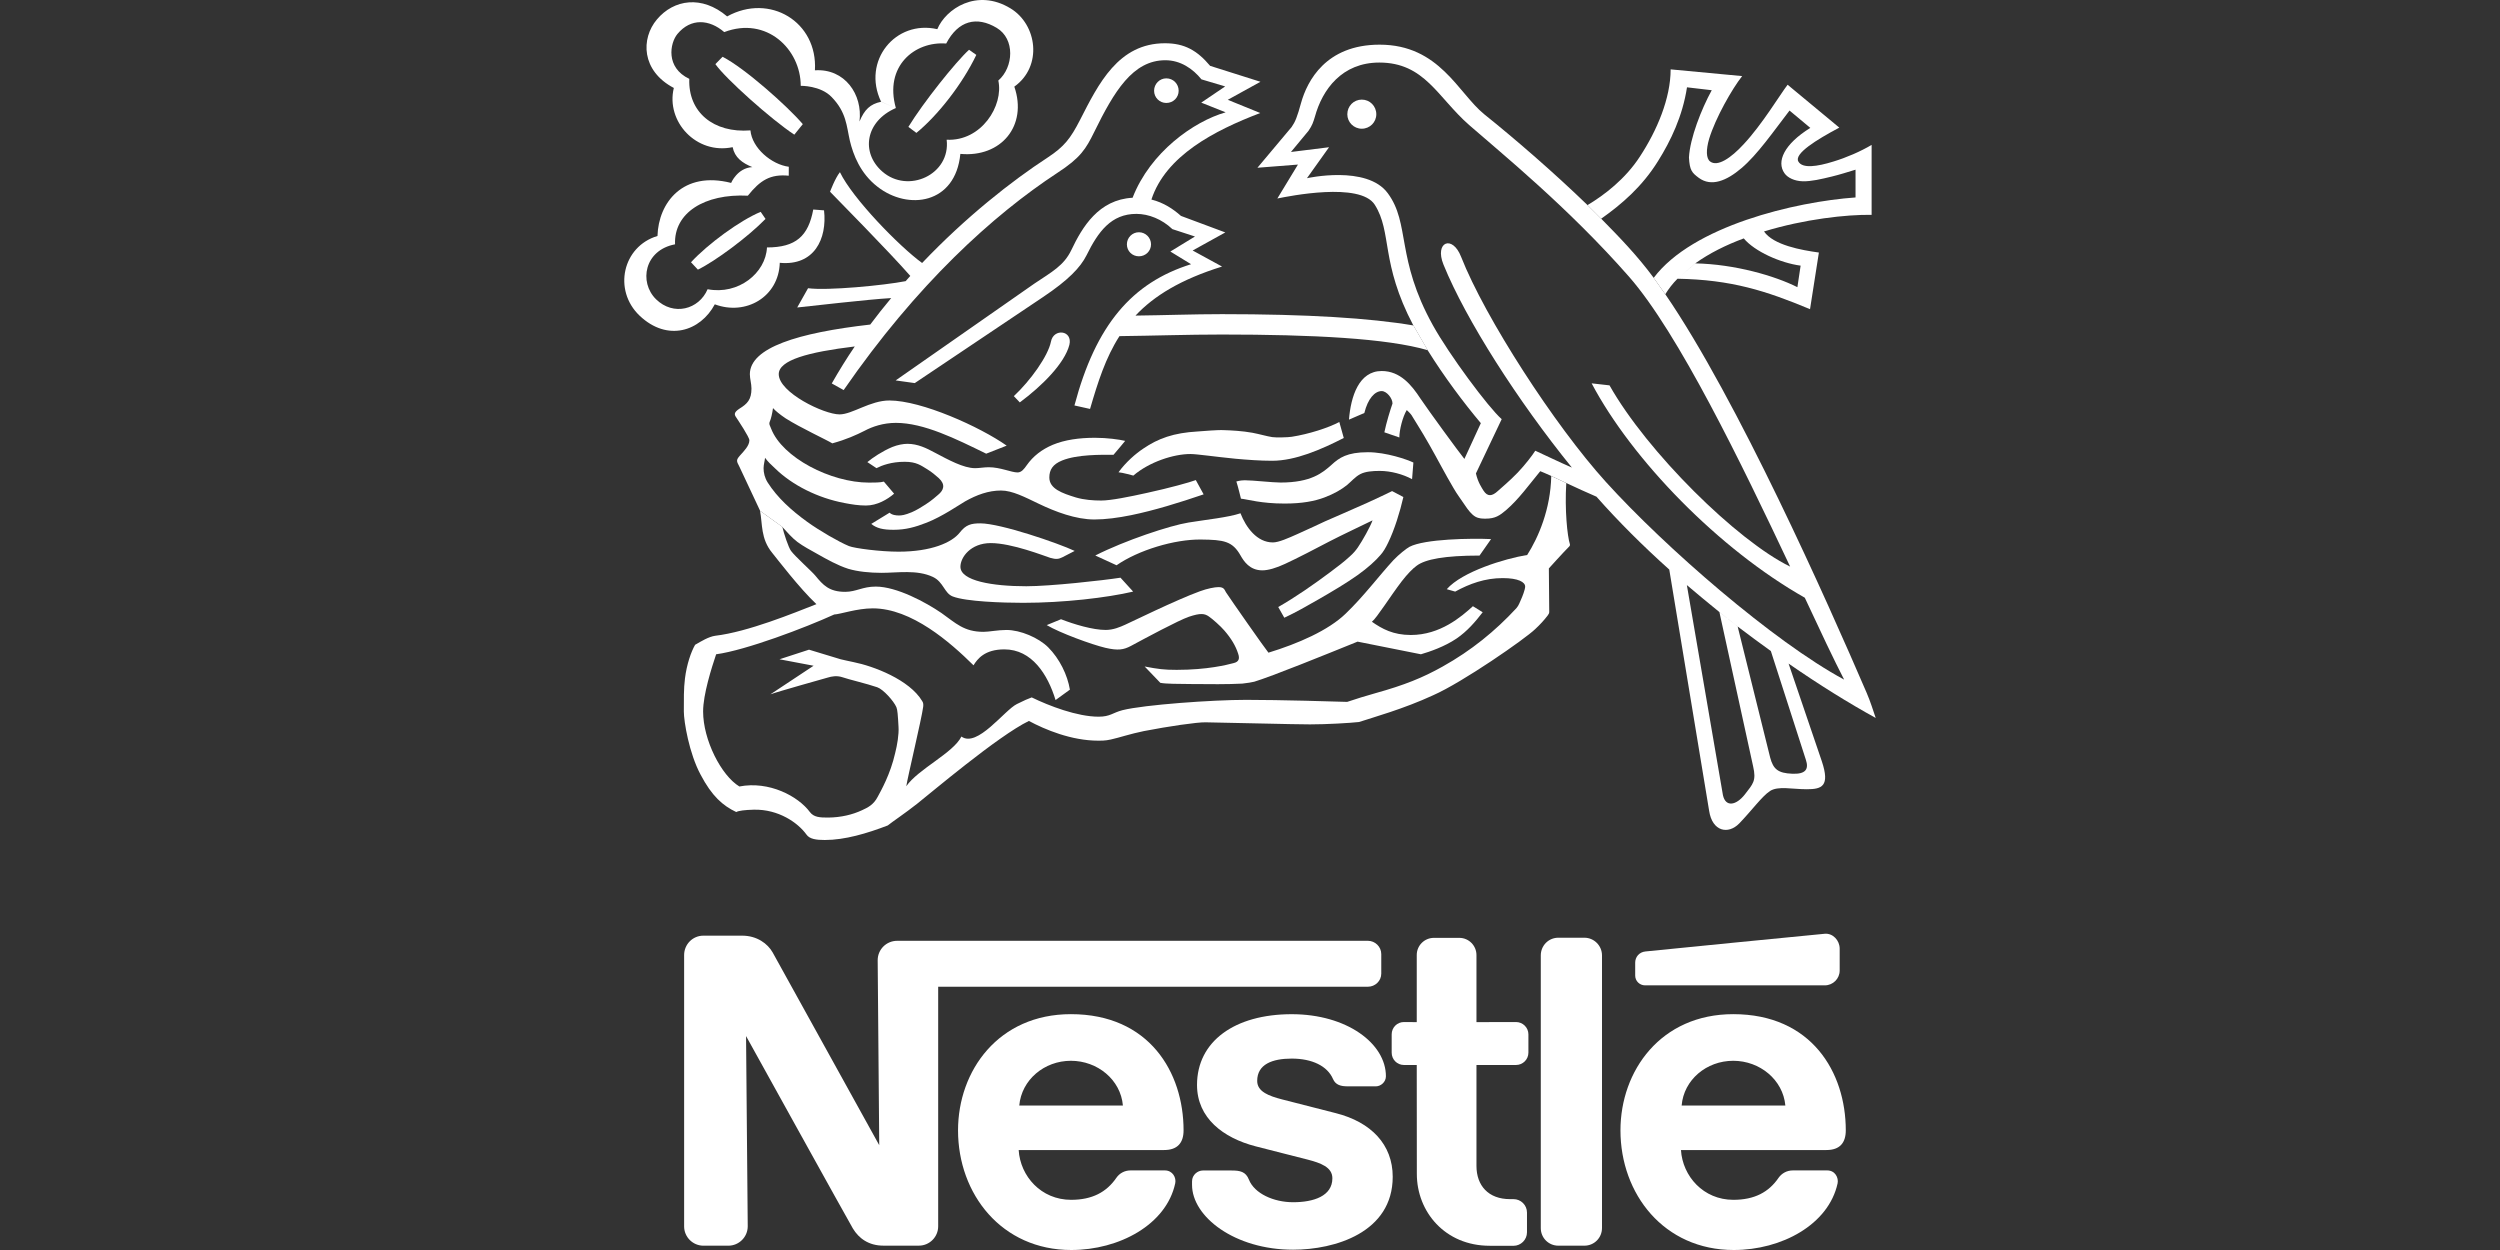 <?xml version="1.0" encoding="utf-8"?>
<!-- Generator: Adobe Illustrator 16.0.0, SVG Export Plug-In . SVG Version: 6.00 Build 0)  -->
<!DOCTYPE svg PUBLIC "-//W3C//DTD SVG 1.1//EN" "http://www.w3.org/Graphics/SVG/1.1/DTD/svg11.dtd">
<svg version="1.1" id="Capa_1" xmlns="http://www.w3.org/2000/svg" xmlns:xlink="http://www.w3.org/1999/xlink" x="0px" y="0px"
	 width="140px" height="70px" viewBox="0 0 140 70" enable-background="new 0 0 140 70" xml:space="preserve">
<rect x="0" y="0" width="140" height="70" fill="#333333" stroke="none"/>
<g>
	<path fill="#FFFFFF" d="M76.26,7.208c0.453,0,0.813-0.365,0.813-0.809c0-0.459-0.362-0.821-0.813-0.821
		c-0.449,0-0.81,0.361-0.81,0.821C75.45,6.843,75.811,7.208,76.26,7.208"/>
	<path fill="#FFFFFF" d="M65.314,5.766c0.386,0,0.691-0.303,0.691-0.684c0-0.385-0.305-0.694-0.691-0.694
		c-0.377,0-0.685,0.311-0.685,0.694C64.629,5.463,64.937,5.766,65.314,5.766"/>
	<path fill="#FFFFFF" d="M57.108,22.535l-0.333-0.352c0.934-0.872,1.92-2.248,2.08-3.059c0.146-0.751,1.228-0.638,1.03,0.188
		C59.615,20.358,58.341,21.622,57.108,22.535"/>
	<path fill="#FFFFFF" d="M50.168,6.05c-1.716,0.746-1.967,2.5-0.761,3.555c1.445,1.268,3.836,0.168,3.606-1.78
		c1.945,0.098,3.199-1.911,2.893-3.315c0.858-0.746,0.948-2.33-0.091-2.949C54.7,0.893,53.66,1.145,52.987,2.438
		C51.215,2.301,49.507,3.711,50.168,6.05L49.34,5.694c-1.088-2.282,0.812-4.599,3.149-4.06C52.96,0.5,54.7-0.675,56.583,0.466
		c1.502,0.906,1.815,3.25,0.219,4.386c0.753,2.19-0.742,3.98-3.022,3.766c-0.272,2.817-2.927,3.178-4.638,1.841
		c-0.971-0.75-1.362-1.796-1.551-2.582c-0.189-0.832-0.189-1.586-1.018-2.442c-0.625-0.653-1.732-0.629-1.732-0.629
		c0-2.045-1.909-3.913-4.284-3.009c-0.838-0.722-1.873-0.793-2.619,0.103c-0.427,0.517-0.673,1.885,0.663,2.516
		c-0.074,1.858,1.351,3.048,3.424,2.885c0.087,0.99,1.183,1.913,2.148,2.037l-0.003,0.501c-1.04-0.101-1.603,0.261-2.29,1.119
		c-2.438-0.12-4.149,0.968-4.077,2.724c-1.716,0.324-2.036,2.116-1.065,3.076c0.976,0.954,2.402,0.579,2.888-0.562
		c1.726,0.333,3.257-0.908,3.325-2.34c1.622,0,2.316-0.639,2.592-2.123l0.604,0.046c0.181,1.598-0.549,3.122-2.479,2.938
		c-0.057,1.912-1.905,2.977-3.638,2.324c-0.807,1.512-2.654,2.116-4.211,0.637c-1.5-1.428-0.954-3.88,1.001-4.464
		c0.054-1.877,1.433-3.658,4.124-2.971c0,0,0.343-0.834,1.186-0.886c-0.563-0.228-0.987-0.539-1.101-1.116
		c-2.032,0.431-3.752-1.438-3.294-3.316c-1.824-0.958-1.853-2.765-0.946-3.838c0.942-1.121,2.521-1.368,3.931-0.168
		c2.385-1.32,5.079,0.304,4.916,3.018c1.671-0.111,2.685,1.353,2.496,2.867c0.279-0.668,0.595-0.976,1.211-1.106L50.168,6.05z"/>
	<path fill="#FFFFFF" d="M54.266,2.787l0.408,0.287c-0.79,1.653-2.174,3.403-3.356,4.368l-0.449-0.336
		C51.704,5.742,53.509,3.479,54.266,2.787"/>
	<path fill="#FFFFFF" d="M42.598,11.863l0.271,0.396c-0.991,1.017-2.817,2.37-3.787,2.841l-0.386-0.413
		C39.633,13.669,41.435,12.345,42.598,11.863"/>
	<path fill="#FFFFFF" d="M44.957,6.952l-0.476,0.589c-1.292-0.851-3.839-3.126-4.42-3.95l0.402-0.412
		C41.695,3.804,44.105,5.955,44.957,6.952"/>
	<path fill="#FFFFFF" d="M42.561,28.604c0.146,0.74,0.027,1.564,0.689,2.365c0.229,0.28,1.533,1.988,2.47,2.864
		c-1.274,0.499-3.832,1.552-5.667,1.77c-0.371,0.053-0.783,0.307-1.127,0.506c-0.228,0.396-0.47,1.098-0.568,1.884
		c-0.073,0.574-0.063,1.201-0.063,1.848c0,0.566,0.296,2.35,0.94,3.543c0.631,1.2,1.24,1.732,1.994,2.09
		c0.14-0.075,0.468-0.118,0.986-0.132c1.387-0.031,2.473,0.735,2.948,1.395c0.176,0.253,0.553,0.303,1.028,0.303
		c1.121,0,2.358-0.367,3.522-0.814c0.252-0.204,0.963-0.676,1.647-1.216c0.694-0.545,4.548-3.814,6.259-4.637
		c0.897,0.482,2.374,1.105,3.892,1.105c0.089,0,0.382,0.009,0.696-0.066c0.479-0.105,1.086-0.316,1.851-0.471
		c1.374-0.267,2.986-0.502,3.455-0.491c1.273,0.019,4.972,0.116,5.843,0.116c0.93,0,2.242-0.076,2.75-0.133
		c0.771-0.255,2.5-0.733,4.154-1.5c1.654-0.728,5.134-3.147,5.703-3.695c0.273-0.251,0.518-0.521,0.701-0.761
		c0.063-0.09,0.093-0.131,0.093-0.21c0-0.066-0.021-2.436-0.021-2.436s0.829-0.921,1.15-1.238c0.032-0.035,0.032-0.072,0.032-0.103
		c-0.152-0.476-0.297-1.948-0.207-3.44l-0.841-0.395c-0.037,1.861-0.718,3.437-1.347,4.424c-1.252,0.202-3.644,0.933-4.504,1.916
		l0.471,0.135c0.813-0.446,1.675-0.756,2.661-0.756c0.877,0,1.258,0.225,1.258,0.474c0,0.169-0.165,0.583-0.226,0.714
		c-0.073,0.147-0.124,0.339-0.269,0.501c-1.18,1.275-2.521,2.369-4.139,3.271c-1.101,0.618-2.135,1.035-3.754,1.485
		c-0.487,0.139-1.151,0.337-1.58,0.487c-0.61-0.021-3.792-0.114-5.657-0.114c-1.862,0-5.702,0.271-6.924,0.578
		c-0.553,0.144-0.688,0.365-1.337,0.365c-1.196,0-2.775-0.605-3.746-1.08c-0.14,0.046-0.484,0.194-0.833,0.373
		c-0.695,0.342-2.219,2.463-3.104,1.819c-0.463,0.928-2.417,1.815-3.088,2.783c0.077-0.512,0.859-3.782,0.946-4.442
		c0.01-0.119,0.022-0.214-0.057-0.33c-0.71-1.191-2.716-1.955-3.842-2.179c-0.329-0.062-0.49-0.113-0.72-0.159l-1.774-0.538
		l-1.654,0.538l1.911,0.362l-2.42,1.602c0.423-0.157,3.016-0.883,3.215-0.94c0.208-0.063,0.494-0.124,0.814-0.02
		c0.349,0.123,1.35,0.356,1.957,0.563c0.344,0.121,0.919,0.77,1.07,1.113c0.062,0.144,0.083,0.438,0.12,1.109
		c0.027,0.419-0.073,1.009-0.187,1.458c-0.268,1.195-0.801,2.121-0.976,2.449c-0.232,0.453-0.559,0.608-0.883,0.757
		c-0.527,0.246-1.165,0.403-1.883,0.411c-0.491,0.003-0.815-0.021-1.033-0.307c-0.658-0.891-2.286-1.755-3.951-1.434
		c-1.019-0.617-2.03-2.611-2.03-4.2c0-0.955,0.475-2.446,0.729-3.203c1.671-0.227,4.993-1.49,6.612-2.228
		c0.339-0.014,1.268-0.344,2.162-0.344c2.17,0,4.336,1.9,5.64,3.19c0.217-0.356,0.623-0.893,1.727-0.893
		c1.539,0,2.429,1.4,2.867,2.838l0.803-0.583c-0.136-0.822-0.574-1.727-1.216-2.371c-0.538-0.534-1.552-0.971-2.338-0.971
		c-0.479,0-0.97,0.105-1.283,0.105c-1.101,0-1.554-0.488-2.359-1.056c-0.875-0.598-2.503-1.478-3.674-1.478
		c-0.749,0-1.089,0.291-1.709,0.294c-0.903,0-1.241-0.375-1.683-0.914c-0.191-0.232-1.112-1.051-1.356-1.38
		c-0.142-0.192-0.397-0.964-0.486-1.346L42.561,28.604z"/>
	<path fill="#FFFFFF" d="M43.808,29.506c0.267,0.283,0.516,0.592,0.851,0.846c0.324,0.24,0.721,0.45,1.101,0.663
		c0.532,0.302,1.142,0.646,1.743,0.838c0.529,0.158,1.21,0.226,1.854,0.226c0.912,0,1.993-0.189,2.885,0.229
		c0.601,0.284,0.636,0.915,1.117,1.096c0.741,0.286,2.798,0.354,3.934,0.354c2.271,0,4.713-0.287,6.163-0.629l-0.708-0.778
		c-1.001,0.155-3.929,0.479-5.275,0.479c-1.897,0-3.689-0.302-3.689-1.091c0-0.537,0.581-1.326,1.698-1.326
		c1.189,0,3,0.721,3.333,0.826c0.322,0.092,0.468,0.072,0.673-0.029l0.694-0.358c-0.918-0.434-4.156-1.544-5.281-1.544
		c-0.526,0-0.813,0.078-1.159,0.521c-0.438,0.554-1.588,1.065-3.426,1.065c-1.01,0-2.455-0.186-2.775-0.314
		c-0.556-0.229-1.64-0.854-2.336-1.357c-0.896-0.646-1.679-1.362-2.212-2.199c-0.167-0.261-0.233-0.546-0.233-0.808
		c0.004-0.219,0.068-0.414,0.083-0.579c0.161,0.223,0.339,0.386,0.558,0.59c0.971,0.949,2.401,1.659,3.877,1.94
		c0.427,0.082,0.801,0.142,1.216,0.142c0.625,0,1.204-0.341,1.576-0.663l-0.574-0.676c-0.189,0.056-0.573,0.056-0.834,0.056
		c-2.138,0-4.854-1.402-5.478-3.02c-0.058-0.161-0.142-0.252-0.074-0.402c0.065-0.14,0.14-0.461,0.178-0.751
		c0.129,0.147,0.39,0.363,0.714,0.579c0.799,0.509,2.318,1.214,2.607,1.396c0.778-0.213,1.348-0.471,1.808-0.705
		c0.438-0.234,1.048-0.442,1.754-0.442c1.565,0,3.356,0.892,5.056,1.725l1.147-0.45c-1.499-1.056-4.765-2.529-6.569-2.529
		c-1.076,0-2.077,0.779-2.791,0.779c-0.877,0-3.404-1.227-3.404-2.253c0-0.785,1.638-1.235,4.257-1.552
		c-0.454,0.667-0.882,1.36-1.288,2.072l0.666,0.371c4.108-5.946,8.377-9.805,11.967-12.163c1.306-0.849,1.603-1.351,2.062-2.284
		c1.118-2.277,2.16-4.024,3.986-4.024c0.852,0,1.544,0.479,2.02,1.07l1.33,0.397l-1.34,0.907l1.367,0.543
		c-1.782,0.506-4.224,2.233-5.212,4.784c-1.899,0.101-2.817,1.638-3.432,2.933c-0.421,0.872-1.085,1.215-2.063,1.871l-7.773,5.425
		l1.07,0.15l7.18-4.816c1.424-0.953,2.096-1.66,2.437-2.337c0.657-1.334,1.384-2.323,2.793-2.323c0.689,0,1.434,0.298,2.017,0.854
		l1.264,0.413l-1.378,0.841l1.16,0.71c-3.306,1.033-5.334,3.394-6.531,7.91l0.874,0.195c0.435-1.492,0.869-2.867,1.647-4.077
		c1.905-0.022,3.836-0.09,5.734-0.09c5.06,0,9.26,0.212,11.532,0.879l-0.804-1.387c-2.425-0.413-5.942-0.633-10.727-0.633
		c-1.602,0-3.23,0.063-4.837,0.081c1.032-1.102,2.538-2.028,4.847-2.746l-1.646-0.899l1.828-1.012l-2.484-0.926
		c-0.432-0.384-0.969-0.745-1.654-0.916c0.8-2.443,3.51-3.861,6.095-4.845l-1.819-0.74l1.83-1.01l-2.817-0.891
		c-0.736-0.871-1.44-1.266-2.53-1.266c-2.611,0-3.722,2.27-4.754,4.29c-0.542,1.057-0.895,1.505-1.822,2.114
		c-2.012,1.311-4.571,3.325-7.024,5.901c-1.271-0.922-3.892-3.609-4.602-5.086c-0.275,0.345-0.553,1.096-0.553,1.096
		c0.271,0.282,3.346,3.397,4.494,4.715c-0.087,0.09-0.178,0.195-0.261,0.292c-1.221,0.239-4.383,0.542-5.465,0.396l-0.608,1.079
		c0.807-0.083,3.954-0.452,5.264-0.527c-0.4,0.479-0.792,0.972-1.174,1.483c-4.037,0.46-6.741,1.292-6.741,2.783
		c0,0.25,0.09,0.529,0.09,0.798c0,0.623-0.23,0.856-0.679,1.133c-0.282,0.189-0.307,0.307-0.176,0.484
		c0.117,0.18,0.738,1.104,0.738,1.282c0,0.301-0.292,0.595-0.537,0.866c-0.203,0.235-0.192,0.296-0.031,0.593l1.173,2.498
		L43.808,29.506z"/>
	<path fill="#FFFFFF" d="M93.94,15.609c-0.268,0.267-0.493,0.562-0.685,0.869l-0.649-0.917c2.176-2.905,7.93-4.265,11.304-4.504
		V9.502c-0.434,0.133-0.897,0.28-1.319,0.382c-0.607,0.148-1.165,0.279-1.634,0.268c-0.469-0.011-0.852-0.201-1.025-0.449
		c-0.46-0.648-0.031-1.625,1.446-2.541l-1.164-0.971c-0.901,1.17-1.791,2.464-2.697,3.23c-0.827,0.705-1.686,1.056-2.386,0.538
		c-0.376-0.282-0.511-0.413-0.549-1.139c0.054-1.075,0.695-2.708,1.276-3.768l-1.386-0.162c-0.248,1.617-0.91,2.994-1.62,4.128
		c-0.88,1.42-2.021,2.409-3.188,3.232l-0.766-0.763c0.941-0.559,2.126-1.467,2.936-2.718c0.954-1.455,1.722-3.255,1.722-4.884
		l4.005,0.376c-0.565,0.716-1.493,2.343-1.849,3.514c-0.178,0.611-0.173,1.097,0.055,1.268c0.417,0.316,1.167-0.192,1.88-0.968
		c1.024-1.094,2.015-2.744,2.459-3.33l2.896,2.402c-1.29,0.684-2.546,1.464-2.293,1.899c0.229,0.404,1.049,0.284,1.962,0
		c0.734-0.223,1.516-0.562,2.14-0.931v3.917c-1.392-0.025-3.763,0.238-6.026,0.93c0.53,0.765,2.092,1.046,3.073,1.18l-0.496,3.172
		C98.88,16.28,96.955,15.663,93.94,15.609l0.997-0.86c2.217,0.046,4.454,0.697,5.717,1.333l0.181-1.206
		c-1.143-0.152-2.575-0.797-3.185-1.525c-0.986,0.365-1.925,0.83-2.715,1.397L93.94,15.609z"/>
	<path fill="#FFFFFF" d="M82.006,25.7l0.921-2.003c-0.966-1.148-2.057-2.605-2.979-4.087l-0.803-1.388
		c-1.853-3.525-1.174-5.205-2.161-6.761c-0.825-1.28-4.796-0.479-5.453-0.345l1.154-1.9l-2.269,0.178l1.917-2.284
		c0.205-0.294,0.311-0.563,0.531-1.36c0.337-1.2,1.376-3.249,4.394-3.249c3.354,0,4.397,2.711,5.858,3.896
		c1.665,1.335,3.842,3.208,5.785,5.088l0.766,0.762c0.991,1.006,2.007,2.047,2.941,3.312l0.648,0.916
		c4.046,5.902,9.059,17.177,11.284,22.34c0.213,0.495,0.365,1.001,0.5,1.391c-1.511-0.832-3.174-1.863-4.881-3.047l-0.991-0.701
		c-0.615-0.44-1.238-0.902-1.859-1.373l-1.021-0.808c-0.617-0.493-1.217-1.003-1.824-1.512l2.02,11.763
		c0.151,0.691,0.742,0.574,1.221-0.032c0.469-0.606,0.657-0.77,0.469-1.584l-1.887-8.633l1.022,0.808l1.821,7.339
		c0.174,0.657,0.45,0.871,1.232,0.903c0.767,0.034,0.939-0.265,0.767-0.779l-1.962-6.093l0.992,0.701l1.864,5.477
		c0.466,1.396,0,1.562-0.841,1.562c-0.833,0-1.603-0.195-2.063,0.1c-0.454,0.3-1.032,1.104-1.723,1.817
		c-0.613,0.629-1.508,0.46-1.685-0.712l-2.232-13.507c-1.456-1.304-2.836-2.677-4.077-4.081c-0.535-0.231-1.157-0.512-1.697-0.768
		l-0.836-0.394c-0.304-0.139-0.529-0.232-0.615-0.265c-0.613,0.743-1.207,1.571-1.898,2.166c-0.368,0.314-0.617,0.491-1.161,0.491
		c-0.17,0-0.376,0-0.574-0.11c-0.202-0.116-0.397-0.354-0.611-0.679c-0.161-0.25-0.416-0.572-0.618-0.931
		c-0.439-0.738-0.918-1.663-1.348-2.417c-0.479-0.846-0.896-1.476-0.953-1.585c-0.082-0.163-0.313-0.359-0.313-0.359
		c-0.235,0.387-0.415,1.129-0.415,1.535l-0.839-0.289c0.112-0.547,0.335-1.268,0.456-1.612c0-0.3-0.33-0.697-0.604-0.697
		c-0.386,0-0.775,0.42-0.973,1.227l-0.861,0.372c0.104-1.298,0.554-2.723,1.834-2.723c1.039,0,1.682,0.797,2.167,1.541
		C80.042,23.054,81.657,25.266,82.006,25.7l0.646,0.814c0.116,0.509,0.33,0.804,0.426,0.964c0.226,0.347,0.477,0.318,0.805,0.015
		c0.15-0.145,0.643-0.54,1.115-1.035c0.409-0.43,0.814-0.957,0.978-1.218c0.471,0.214,1.343,0.638,2.05,0.944
		c-3.032-3.738-5.934-8.275-7.189-11.362c-0.521-1.274,0.497-1.699,0.986-0.438c1.337,3.403,5.239,9.438,8.105,12.602
		c3.311,3.656,9.391,8.946,13.344,11.073c-0.576-1.115-1.333-2.721-2.203-4.587c-4.806-2.72-9.666-7.71-11.937-12.005l1.001,0.113
		c2.105,3.731,7.142,8.704,10.115,10.149c-2.724-5.778-6.261-13.081-9.022-16.234C87.794,11.586,84.057,8.566,82.271,7
		c-1.77-1.552-2.491-3.497-5.03-3.497c-2.089,0-3.189,1.506-3.606,3.032c-0.089,0.294-0.144,0.479-0.356,0.786l-0.986,1.19
		l2.133-0.266L73.19,9.979c0,0,3.355-0.75,4.524,0.839c1.267,1.712,0.446,3.649,2.527,7.396c0.911,1.645,3.112,4.611,3.854,5.259
		l-1.444,3.041L82.006,25.7z"/>
	<path fill="#FFFFFF" d="M49.083,26.217l-0.511-0.339c0.288-0.243,0.845-0.616,1.399-0.847c0.29-0.117,0.611-0.177,0.846-0.177
		c0.574,0,1.06,0.239,1.539,0.497c0.752,0.397,1.603,0.867,2.25,0.867c0.244,0,0.492-0.053,0.766-0.053
		c0.649,0,1.264,0.292,1.612,0.292c0.219,0,0.37-0.198,0.511-0.401c0.358-0.511,0.847-0.888,1.462-1.148
		c0.672-0.279,1.483-0.392,2.358-0.392c0.693,0,1.356,0.094,1.695,0.173c0,0-0.521,0.636-0.652,0.778
		c-0.701,0-2.028-0.025-2.881,0.321c-0.521,0.21-0.714,0.521-0.714,0.952c0,0.626,0.705,0.878,1.488,1.118
		c0.463,0.137,0.981,0.172,1.418,0.172c0.533,0,1.564-0.206,2.583-0.433c1.233-0.269,2.38-0.586,2.714-0.713l0.438,0.8
		c-1.361,0.465-2.766,0.9-4.063,1.166c-0.729,0.148-1.434,0.241-2.057,0.241c-1.039,0-2.182-0.433-3.114-0.881
		c-0.785-0.376-1.483-0.741-2.111-0.741c-0.705,0-1.361,0.241-2.015,0.609c-0.323,0.189-1.285,0.851-2.14,1.186
		c-0.657,0.258-1.192,0.404-1.863,0.404c-0.594,0-0.945-0.083-1.251-0.329l1.027-0.629c0.136,0.135,0.369,0.156,0.522,0.156
		c0.15,0,0.324-0.017,0.725-0.184c0.235-0.098,0.573-0.303,0.772-0.435c0.407-0.265,0.544-0.416,0.701-0.54
		c0.314-0.256,0.427-0.574,0.031-0.936c-0.188-0.163-0.38-0.333-0.636-0.489c-0.355-0.215-0.61-0.422-1.264-0.422
		C49.914,25.858,49.376,26.066,49.083,26.217"/>
	<path fill="#FFFFFF" d="M63.467,26.633c0,0-0.615-0.172-0.831-0.186c0.413-0.569,0.96-1.042,1.387-1.325
		c0.834-0.571,1.707-0.883,3.038-0.959c0.365-0.021,1.102-0.098,1.507-0.074c0.37,0.011,1.002,0.042,1.57,0.146
		c0.418,0.081,0.795,0.194,1.106,0.243c0.194,0.03,0.866,0.019,1.095-0.019c0.939-0.145,2.066-0.505,2.662-0.829l0.25,0.897
		c-1.273,0.649-2.709,1.276-4.013,1.276c-0.673,0-1.382-0.054-2.043-0.113c-1.168-0.114-2.17-0.265-2.531-0.265
		C65.73,25.424,64.366,25.862,63.467,26.633"/>
	<path fill="#FFFFFF" d="M62.527,31.655l-1.191-0.547c1.651-0.839,4.18-1.68,5.226-1.847c1.028-0.166,2.222-0.287,2.905-0.518
		c0.308,0.794,0.924,1.633,1.814,1.633c0.328,0,0.866-0.242,1.399-0.48c0.601-0.264,1.208-0.557,1.518-0.699
		c0.34-0.148,1.442-0.626,2.374-1.043c0.357-0.157,1.338-0.626,1.385-0.653l0.632,0.332c-0.188,0.826-0.501,1.839-0.854,2.56
		c-0.137,0.287-0.277,0.522-0.428,0.687c-0.268,0.315-0.705,0.716-1.278,1.124c-0.634,0.449-1.391,0.9-2.204,1.367
		c-0.632,0.363-1.273,0.729-1.904,1.022l-0.34-0.6c0.99-0.565,1.998-1.273,2.882-1.931c0.422-0.311,0.831-0.627,1.119-0.895
		c0.219-0.191,0.352-0.359,0.461-0.516c0.262-0.385,0.69-1.148,0.82-1.511c-0.369,0.183-1.774,0.845-2.4,1.172
		c-0.706,0.372-1.844,0.964-2.495,1.262c-0.501,0.235-0.955,0.365-1.275,0.365c-0.715,0-1.042-0.518-1.218-0.826
		c-0.456-0.81-0.935-0.886-2.217-0.9C65.767,30.195,63.742,30.812,62.527,31.655"/>
	<path fill="#FFFFFF" d="M69.493,27.925c0,0-0.169-0.705-0.257-0.961c0,0,0.203-0.069,0.475-0.069c0.449,0,1.542,0.127,2.002,0.127
		c1.711,0,2.349-0.544,2.854-0.993c0.428-0.393,0.868-0.705,2.034-0.705c1.031,0,2.211,0.413,2.549,0.578l-0.074,0.932
		c-0.503-0.276-1.195-0.463-1.806-0.463c-0.424,0-0.805,0.034-1.083,0.174c-0.301,0.155-0.479,0.389-0.766,0.628
		c-0.308,0.243-0.721,0.486-1.261,0.688c-0.542,0.202-1.223,0.338-2.221,0.338C70.616,28.199,69.904,27.97,69.493,27.925"/>
	<path fill="#FFFFFF" d="M58.617,35.006l0.8-0.329c0.721,0.281,1.774,0.6,2.499,0.6c0.433,0,0.803-0.162,1.096-0.294
		c0.24-0.103,2.871-1.397,4.181-1.871c0.412-0.152,0.834-0.234,1.043-0.234c0.311,0,0.335,0.145,0.417,0.287
		c0.257,0.395,2.196,3.167,2.381,3.385c1.661-0.509,3.353-1.246,4.323-2.185c1.016-0.975,1.863-2.114,2.67-2.991
		c0.324-0.338,0.71-0.642,0.902-0.751c0.848-0.446,3.471-0.485,4.571-0.434l-0.646,0.923c-1.952,0-3.044,0.205-3.524,0.572
		c-0.214,0.15-0.521,0.469-0.822,0.856c-0.663,0.865-1.395,2.052-1.681,2.279c0.573,0.4,1.195,0.741,2.18,0.741
		c1.645,0,2.829-1.022,3.476-1.612l0.548,0.338c-0.406,0.528-0.87,1.07-1.472,1.478c-0.661,0.447-1.495,0.734-1.987,0.876
		c-0.954-0.188-3.051-0.61-3.548-0.708c-1.825,0.74-4.786,1.941-5.785,2.244c-0.152,0.033-0.376,0.078-0.667,0.106
		c-0.789,0.044-1.889,0.035-2.88,0.024c-0.705-0.01-1.379-0.003-1.713-0.067L64.1,37.324c0.773,0.146,1.074,0.188,1.792,0.188
		c1.726,0,2.82-0.281,3.184-0.377c0.309-0.071,0.354-0.254,0.261-0.528c-0.14-0.439-0.39-0.856-0.777-1.302
		c-0.208-0.243-0.673-0.657-0.868-0.785c-0.234-0.162-0.463-0.2-1.111,0.018c-0.594,0.204-2.455,1.207-3.254,1.637
		c-0.403,0.211-0.705,0.269-1.421,0.104C61.149,36.101,59.343,35.44,58.617,35.006"/>
	<path fill="#FFFFFF" d="M63.779,14.353c0.374,0,0.679-0.294,0.679-0.67c0-0.37-0.305-0.677-0.679-0.677
		c-0.376,0-0.673,0.307-0.673,0.677C63.105,14.059,63.403,14.353,63.779,14.353"/>
	<path fill="#FFFFFF" d="M89.712,53.503c0-0.545-0.443-0.991-0.988-0.991h-1.456c-0.555,0-0.984,0.446-0.984,0.991v15.273
		c0,0.538,0.43,0.982,0.984,0.982h1.456c0.558,0,0.988-0.444,0.988-0.991V53.503z"/>
	<path fill="#FFFFFF" d="M91.571,53.906v0.728c0,0.302,0.249,0.546,0.552,0.546h10.065c0.461,0,0.834-0.374,0.834-0.829v-1.231
		c0-0.453-0.379-0.871-0.837-0.829c0,0-9.734,0.95-10.039,0.991C91.779,53.318,91.571,53.609,91.571,53.906"/>
	<path fill="#FFFFFF" d="M83.424,69.763c-2.505,0-4.081-1.907-4.081-4.02l-0.005-6.104h-0.72c-0.382,0-0.684-0.31-0.684-0.69v-1.027
		c0-0.377,0.303-0.688,0.684-0.688l0.72,0.005v-3.76c0-0.531,0.433-0.959,0.959-0.959h1.425c0.53,0,0.96,0.432,0.96,0.966v3.753
		l2.216-0.005c0.381,0,0.693,0.312,0.693,0.688v1.027c0,0.381-0.313,0.69-0.693,0.69h-2.216v5.649c0,1.111,0.671,1.863,1.877,1.863
		h0.197c0.413,0,0.755,0.334,0.755,0.753v1.106c0,0.416-0.342,0.755-0.755,0.755L83.424,69.763L83.424,69.763z"/>
	<path fill="#FFFFFF" d="M66.28,63.301c0-3.254-1.927-6.508-6.309-6.508c-4.058,0-6.321,3.167-6.321,6.508
		c0,3.563,2.437,6.699,6.342,6.699c2.683,0,5.324-1.421,5.82-3.734c0.069-0.312-0.138-0.723-0.584-0.723h-1.912
		c-0.352,0-0.632,0.171-0.8,0.415c-0.553,0.804-1.353,1.232-2.535,1.232c-1.677,0-2.846-1.32-2.935-2.788h8.146
		C65.938,64.402,66.28,63.998,66.28,63.301 M57.079,61.908c0.129-1.438,1.398-2.504,2.892-2.504c1.491,0,2.787,1.064,2.911,2.504
		H57.079z"/>
	<path fill="#FFFFFF" d="M103.364,63.301c0-3.254-1.921-6.508-6.303-6.508c-4.054,0-6.315,3.167-6.315,6.508
		c0,3.563,2.433,6.699,6.345,6.699c2.678,0,5.312-1.421,5.815-3.734c0.063-0.312-0.137-0.723-0.584-0.723h-1.919
		c-0.351,0-0.631,0.171-0.804,0.415c-0.549,0.804-1.347,1.232-2.532,1.232c-1.677,0-2.841-1.32-2.933-2.788h8.146
		C103.029,64.402,103.364,63.998,103.364,63.301 M94.172,61.908c0.121-1.438,1.389-2.504,2.89-2.504c1.49,0,2.786,1.064,2.918,2.504
		H94.172z"/>
	<path fill="#FFFFFF" d="M76.604,52.685h-26.36c-0.609,0-1.094,0.486-1.094,1.088l0.087,10.357c0,0-5.671-10.266-5.969-10.794
		c-0.276-0.489-0.875-0.939-1.706-0.939h-2.173c-0.598,0-1.078,0.486-1.078,1.088v15.194c0,0.596,0.489,1.08,1.083,1.08h1.389
		c0.605,0,1.09-0.491,1.09-1.087l-0.094-10.653c0,0,5.74,10.373,5.979,10.771c0.334,0.559,0.891,0.966,1.706,0.966h1.994
		c0.592,0,1.08-0.484,1.08-1.08V55.257h24.064c0.407,0,0.749-0.324,0.749-0.733v-1.096C77.351,53.02,77.009,52.685,76.604,52.685"/>
	<path fill="#FFFFFF" d="M72.336,59.281c1.143,0,1.998,0.416,2.312,1.142c0.146,0.337,0.438,0.412,0.827,0.412h1.578
		c0.261,0,0.558-0.232,0.558-0.563c0-1.836-2.188-3.477-5.274-3.477c-3.202,0-5.304,1.526-5.304,3.961
		c0,1.859,1.471,2.967,3.272,3.436c0.817,0.217,2.226,0.561,2.916,0.744c0.733,0.191,1.392,0.423,1.392,1.047
		c0,0.998-1.048,1.342-2.197,1.342c-1.09,0-2.167-0.486-2.476-1.264c-0.177-0.454-0.503-0.513-0.977-0.513h-1.605
		c-0.279,0-0.604,0.235-0.604,0.608v0.197c0,1.778,2.378,3.631,5.66,3.631c2.332,0,5.578-0.96,5.578-4.086
		c0-1.805-1.215-3.064-3.188-3.562c-0.765-0.196-2.613-0.668-3.015-0.771c-0.715-0.188-1.386-0.422-1.386-1.034
		C70.402,59.596,71.256,59.281,72.336,59.281"/>
</g>
</svg>
